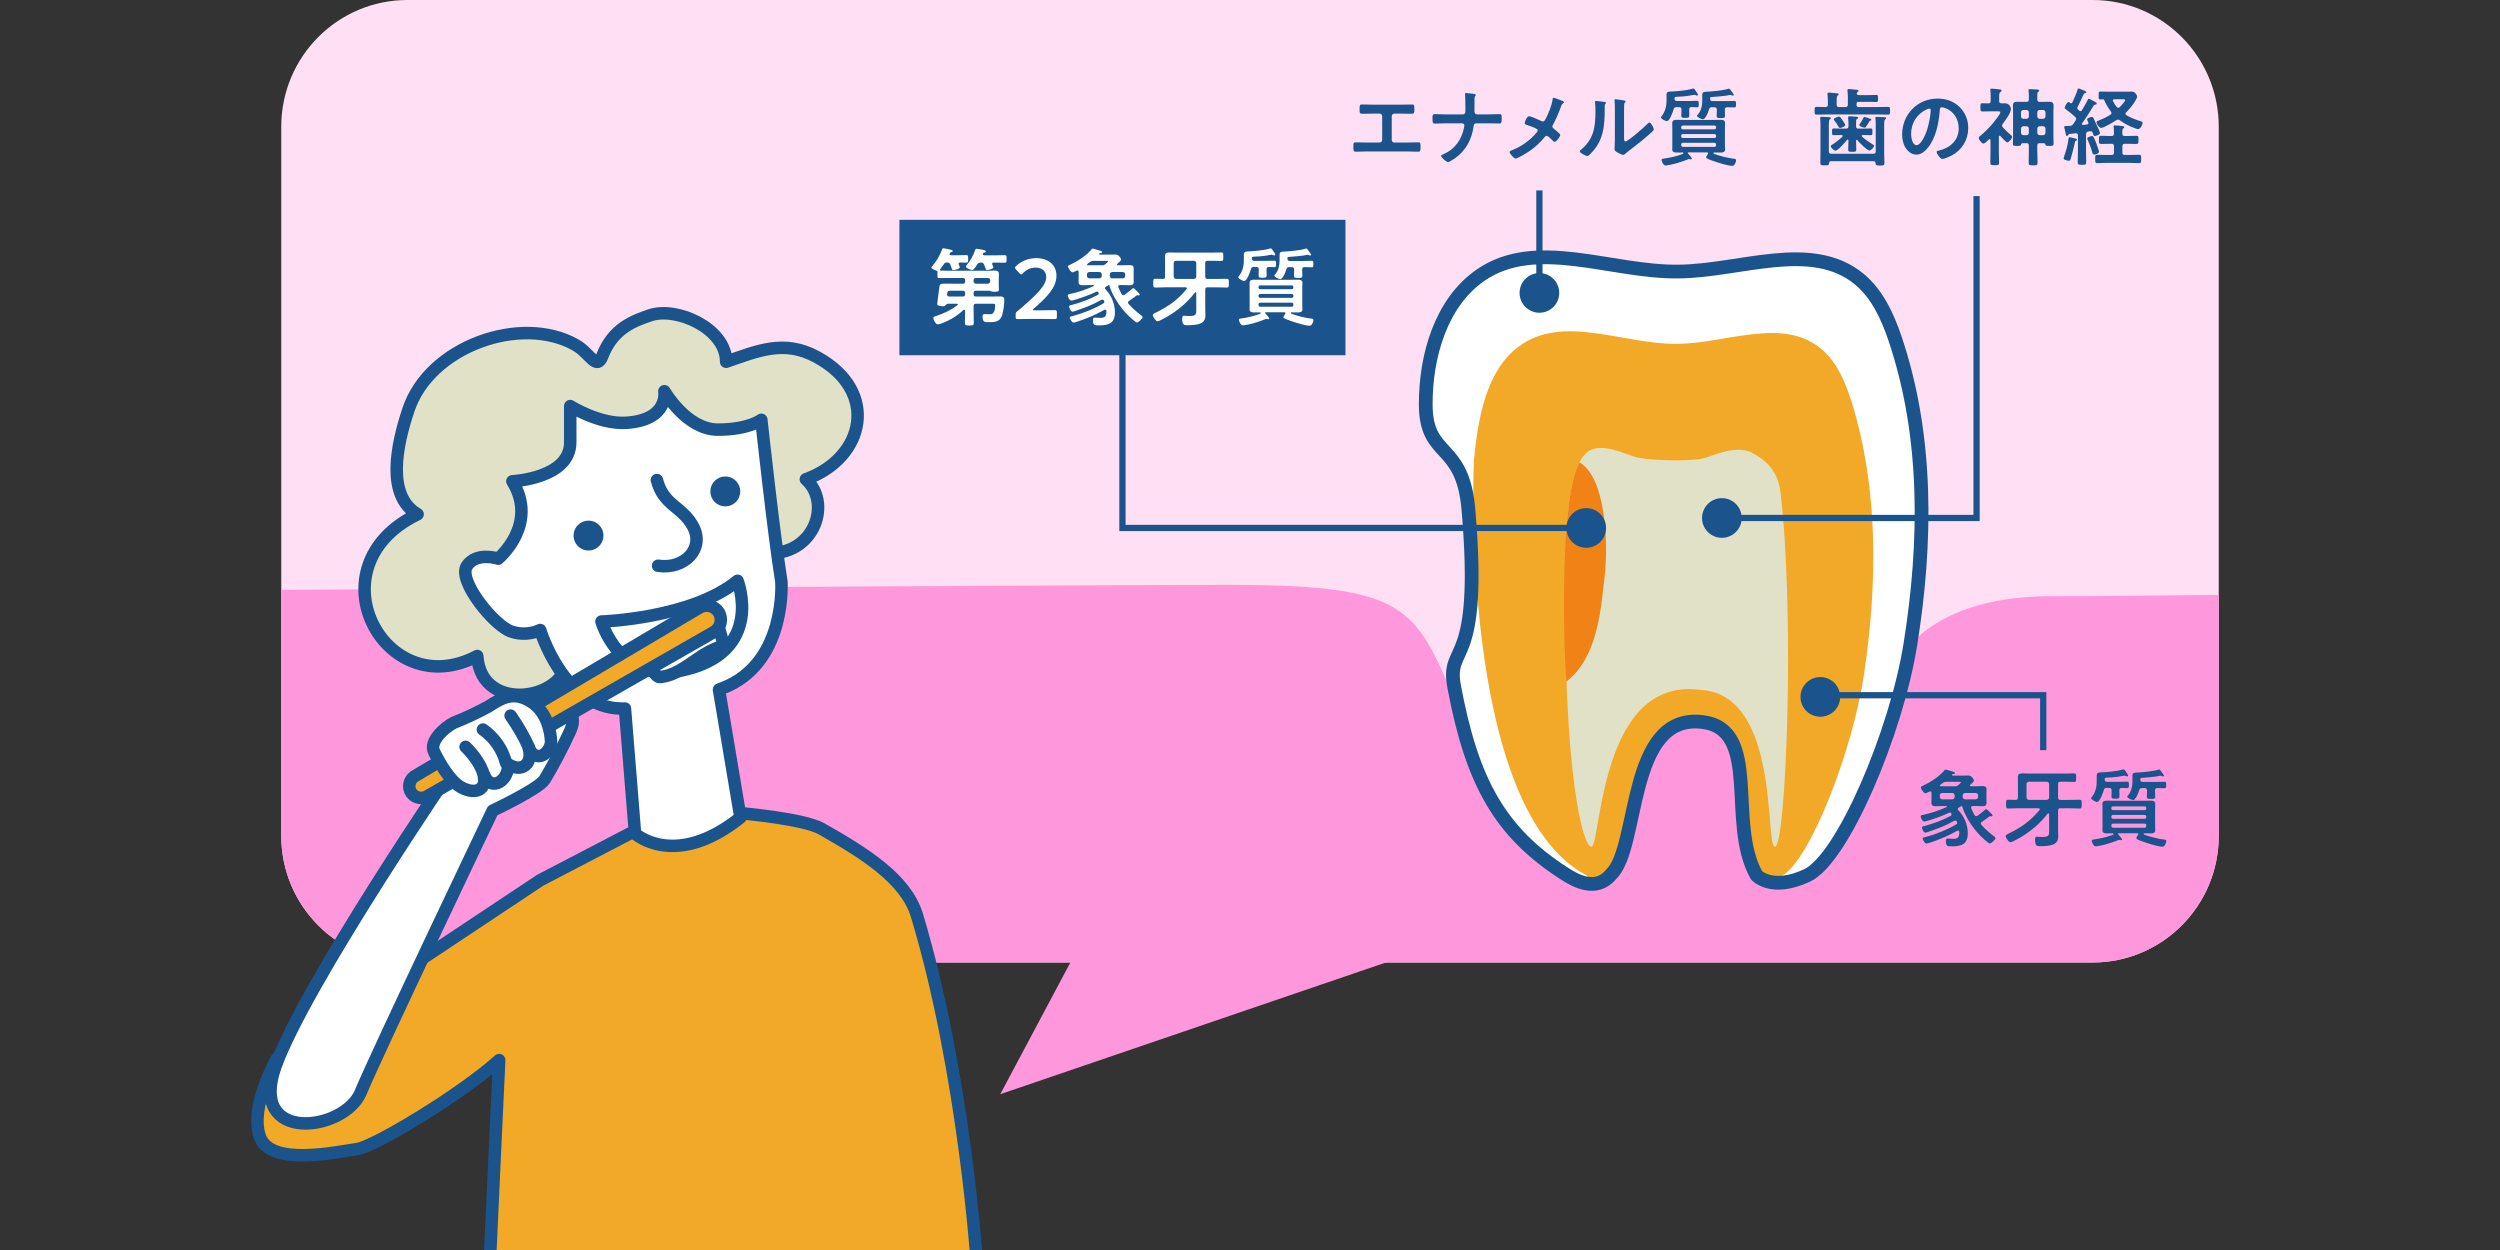 <?xml version="1.0" encoding="UTF-8"?><svg xmlns="http://www.w3.org/2000/svg" width="400" height="200" viewBox="0 0 400 200"><rect x="0" y="0" width="400" height="200" fill="#333333" stroke="none"/><g id="a"><path d="M65.192,0H334.808c11.152,0,20.192,9.077,20.192,20.273v113.453c0,11.197-9.04,20.273-20.192,20.273H65.192c-11.152,0-20.192-9.077-20.192-20.273V20.273C45,9.077,54.04,0,65.192,0Z" fill="#ffdff4"/><path d="M65.192,154H334.808c11.152,0,20.192-9.077,20.192-20.273v-38.545c-10.301,.124-20.056,.212-26.851,.212-21.598,0-25.379,12.177-25.379,12.177l-32.783-5.684s-28.647,13.09-36.186,12.504c-7.315-16.824-7.315-20.737-36.375-20.812-13.816-.036-122.001,.614-152.425,.799v39.349c0,11.197,9.04,20.273,20.192,20.273Z" fill="#ff97dd"/><polyline points="172.042 152.529 160.042 175.07 226.042 152.529" fill="#ff97dd"/></g><g id="b"><path d="M305.669,103.048c2.597-16.275,2.823-33.296-2.491-48.958-1.199-3.516-2.823-7.045-5.674-9.416-7.658-6.313-18.965-1.332-28.887-1.225-10.814,.16-22.801-5.567-31.697,.559-6.379,4.395-8.803,12.942-8.803,20.67,0,8.79,5.876,5.884,6.82,16.747,2.273,26.145-3.597,21.316-2.273,28.418,2.854,15.312,7.374,23.407,17.814,30.043,1.543,.98,4.92,2.923,7.312,0,4.581-4.368,2.517-25.771,14.544-24.372,9.642,1.105,3.916,16.102,8.723,24.546,0,0,2.437,2.664,8.097,0,5.66-2.664,14.251-22.827,16.515-37.011Z" fill="#fff"/><path d="M298.294,107.573c2.092-14.352,2.275-29.361-2.006-43.173-.966-3.101-2.275-6.213-4.571-8.303-6.169-5.567-15.279-1.174-23.272-1.08-8.712,.141-18.369-4.909-25.536,.493-5.139,3.876-6.438,11.451-7.092,18.227,0,0-2.425,55.528,18.015,66.321,0,0,3.446,3.823,5.569-2.826,2.123-5.541,3.047-22.289,12.736-21.056,7.768,.975,4.617,16.935,8.491,24.381,0,0-.197,2.003,4.363-.346s11.48-20.13,13.304-32.638Z" fill="#f2a927"/><path d="M275.766,123.466m-21.141,12.007c-1.667,0-5.091-15.884-3.958-51.236,.618-7.548,1.75-10.667,3.288-11.884,2.262-1.791,6.161,.438,8,.837,2.427,.526,8.248,.63,10.372,.193,1.665-.344,5.171-2.302,8.068-.938,.178,.348,3.91,1.475,4.48,6.292,2.333,19.708,.895,56.736-.875,56.736-1.667,0,.875-24.236-11.768-25.074-.614-.041-1.235-.137-1.85-.145-14.549-.183-14.257,25.219-15.757,25.219Z" fill="#e1e1c7"/><path d="M305.669,103.048c2.597-16.275,2.823-33.296-2.491-48.958-1.199-3.516-2.823-7.045-5.674-9.416-7.658-6.313-18.965-1.332-28.887-1.225-10.814,.16-22.801-5.567-31.697,.559-6.379,4.395-8.803,12.942-8.803,20.67,0,8.79,5.876,5.884,6.82,16.747,2.273,26.145-3.597,21.316-2.273,28.418,2.854,15.312,7.374,23.407,17.814,30.043,1.543,.98,4.92,2.923,7.312,0,4.581-4.368,2.517-25.771,14.544-24.372,9.642,1.105,3.916,16.102,8.723,24.546,0,0,2.437,2.664,8.097,0,5.66-2.664,14.251-22.827,16.515-37.011Z" fill="none" stroke="#1b548c" stroke-linecap="round" stroke-linejoin="round" stroke-width="2.2"/><g><path d="M224.153,16.745c.601,0,1.188-.027,1.787-.027,.273,0,.354,.082,.354,.587v.327c0,.423-.041,.573-.423,.573-.559,0-1.118-.027-1.691-.027h-1.091c-.232,0-.409,.178-.409,.409v3.819c0,.219,.177,.396,.409,.396h2.128c.56,0,1.31-.027,1.719-.027,.341,0,.354,.123,.354,.792,0,.437,0,.709-.382,.709-.409,0-1.105-.041-1.691-.041h-6.603c-.587,0-1.282,.041-1.691,.041-.382,0-.382-.259-.382-.723,0-.655,.014-.778,.354-.778,.409,0,1.146,.027,1.719,.027h2.128c.232,0,.409-.177,.409-.396v-3.819c0-.231-.177-.409-.409-.409h-1.091c-.573,0-1.133,.027-1.692,.027-.382,0-.423-.15-.423-.56v-.327c0-.519,.082-.601,.355-.601,.586,0,1.187,.027,1.773,.027h4.487Z" fill="#1b548c"/><path d="M234.057,18.3c.382,0,.409-.342,.409-.642v-.19c0-.342-.014-2.047-.055-2.278,0-.041-.014-.123-.014-.164,0-.096,.055-.136,.137-.136,.177,0,1.214,.108,1.392,.149,.081,.014,.204,.068,.204,.164,0,.055-.027,.096-.068,.136-.122,.123-.136,.205-.136,.45v.219c0,.601-.014,1.2-.014,1.801,0,.259,.122,.491,.409,.491h1.814c.6,0,1.2-.041,1.8-.041,.328,0,.342,.163,.342,.777,0,.587-.082,.723-.368,.723-.587,0-1.188-.027-1.773-.027h-1.938c-.3,0-.396,.232-.423,.478-.272,2.047-1.187,3.807-2.878,5.048-.191,.136-.996,.682-1.201,.682-.272,0-1.118-.764-1.118-.996,0-.136,.259-.218,.368-.272,1.828-.777,2.919-2.333,3.302-4.242,.013-.096,.054-.26,.054-.354,0-.191-.163-.342-.327-.342h-2.701c-.572,0-1.255,.041-1.705,.041-.327,0-.368-.19-.368-.791,0-.532,0-.723,.341-.723,.396,0,1.188,.041,1.732,.041h2.783Z" fill="#1b548c"/><path d="M247.302,19.023c.437-.832,.996-2.169,1.105-3.083,.014-.109,.027-.3,.149-.3,.123,0,.751,.231,.955,.313,.26,.096,.724,.259,.724,.409,0,.082-.082,.137-.15,.178-.205,.136-.232,.245-.313,.478-.342,.981-.818,2.06-1.31,2.974-.041,.082-.082,.149-.082,.245,0,.178,.123,.273,.259,.382,.178,.137,1.01,.792,1.01,.969,0,.246-.628,1.105-.887,1.105-.137,0-.259-.123-.341-.205-.178-.19-.724-.75-.955-.75-.164,0-.246,.109-.341,.218-.71,.873-1.501,1.597-2.429,2.237-.327,.232-1.868,1.174-2.196,1.174-.3,0-.969-.833-.969-1.023,0-.164,.219-.246,.396-.313,.041-.014,.081-.027,.108-.041,1.46-.601,2.756-1.528,3.779-2.729,.081-.096,.218-.246,.218-.382,0-.123-.068-.219-.177-.273-.464-.259-1.119-.464-1.624-.641-.136-.041-.286-.109-.286-.273,0-.149,.341-1.091,.695-1.091,.328,0,1.651,.601,2.006,.777,.082,.027,.122,.055,.204,.055,.273,0,.342-.218,.45-.409Z" fill="#1b548c"/><path d="M256.619,16.295c.163,.027,.341,.027,.341,.164,0,.068-.082,.137-.137,.19-.082,.082-.068,.314-.068,.437v.301c0,2.823-.19,5.225-2.359,7.298-.109,.096-.273,.286-.423,.286-.205,0-1.215-.504-1.215-.75,0-.096,.109-.19,.178-.245,2.073-1.719,2.333-3.629,2.333-6.166,0-.409-.014-.955-.055-1.351,0-.041-.014-.109-.014-.15,0-.122,.082-.149,.177-.149,.26,0,.955,.095,1.242,.136Zm3.232,5.702c0,.423,.014,.628,.219,.628,.45,0,3.138-2.401,3.574-2.852,.067-.068,.163-.177,.272-.177,.231,0,.695,.873,.695,1.091,0,.205-.531,.642-.709,.791-.818,.71-1.637,1.405-2.496,2.047-.368,.286-.955,.723-1.282,1.009-.123,.096-.26,.246-.423,.246-.178,0-.765-.3-.941-.409-.191-.109-.437-.246-.437-.491,0-.096,.055-.982,.055-1.637v-4.774c0-.464,0-.928-.055-1.392v-.068c0-.096,.055-.137,.136-.137,.082,0,.423,.055,.532,.068,.71,.096,1.105,.137,1.105,.286,0,.096-.055,.123-.109,.191-.096,.096-.109,.219-.123,.354-.014,.313-.014,.996-.014,1.337v3.888Z" fill="#1b548c"/><path d="M270.273,17.659c0,.273,.014,.546,.014,.818,0,.368-.164,.382-.628,.382-.519,0-.654-.014-.654-.382,0-.272,.027-.545,.027-.818v-.137c0-.272-.109-.382-.382-.382h-.423c-.287,0-.383,.096-.45,.355-.109,.382-.628,1.882-1.064,1.882-.286,0-.969-.382-.969-.6,0-.055,.041-.082,.068-.123,.601-.736,.832-1.609,.832-2.537v-.982c0-.519,.396-.478,1.023-.505,.9-.055,2.333-.178,3.179-.45,.04-.014,.054-.014,.095-.014,.15,0,.26,.205,.396,.409,.082,.109,.342,.478,.342,.587,0,.055-.068,.137-.178,.137-.055,0-.137-.041-.19-.068-.055-.027-.15-.055-.219-.055-.041,0-.082,0-.123,.014-1.609,.327-2.318,.245-2.851,.313-.205,.027-.191,.109-.191,.286,.014,.26,.109,.369,.368,.369h1.938c.45,0,.928-.027,1.296-.027,.272,0,.272,.19,.272,.531,0,.287,0,.505-.259,.505-.3,0-.628-.041-.941-.027-.245,0-.327,.15-.327,.382v.137Zm3.028,6.848c0-.081-.055-.108-.137-.122h-3.042c-.055,.014-.082,.027-.082,.082,0,.027,.027,.04,.027,.067,.123,.123,.642,.724,.642,.859,0,.055-.068,.109-.137,.109-.041,0-.082-.014-.122-.014-.055-.014-.15-.041-.205-.041-.068,0-.137,.027-.191,.055-.873,.341-1.882,.683-2.796,.859-.15,.027-.655,.123-.764,.123-.409,0-.642-.75-.642-.914,0-.15,.137-.164,.272-.178,.996-.149,1.992-.341,2.934-.695,.163-.055,.286-.082,.286-.191,0-.067-.055-.108-.123-.108-.313,0-.613,.014-.928,.014-.368,0-.736-.055-.736-.505,0-.232,.014-.478,.014-.75v-2.729c0-.287-.014-.519-.014-.75,0-.464,.382-.505,.75-.505,.409,0,.832,.014,1.242,.014h4.46c.409,0,.818-.014,1.241-.014,.369,0,.765,.041,.765,.505,0,.218-.027,.423-.027,.75v2.729c0,.341,.027,.531,.027,.75,0,.45-.382,.505-.737,.505-.341,0-.682-.014-1.022-.014-.055,0-.109,.041-.109,.096,0,.108,.096,.122,.219,.163,.764,.286,2.209,.655,3.015,.736,.177,.014,.396,.027,.396,.246,0,.177-.205,.9-.601,.9-.695,0-2.347-.532-3.042-.777-.19-.068-1.159-.369-1.159-.573,0-.123,.218-.464,.3-.573,.014-.027,.027-.068,.027-.109Zm1.01-3.819c.163,0,.259-.096,.259-.259v-.082c0-.164-.096-.259-.259-.259h-5.062c-.149,.014-.259,.095-.259,.259v.082c0,.163,.109,.259,.259,.259h5.062Zm-5.062,.764c-.149,.014-.245,.109-.259,.26v.109c0,.163,.109,.245,.259,.259h5.062c.163,0,.259-.096,.259-.259v-.109c-.014-.15-.096-.26-.259-.26h-5.062Zm0,1.392c-.149,.014-.245,.109-.259,.26v.136c.014,.15,.109,.246,.259,.26h5.062c.163,0,.245-.109,.259-.26v-.136c-.014-.15-.096-.26-.259-.26h-5.062Zm4.666-5.688c-.273,0-.383,.082-.464,.342-.137,.437-.287,.832-.546,1.214-.082,.122-.26,.368-.409,.368-.26,0-.982-.327-.982-.573,0-.055,.137-.19,.178-.231,.491-.546,.668-1.433,.668-2.128v-.996c0-.505,.382-.464,.982-.491,.723-.041,2.523-.205,3.151-.45,.041-.014,.081-.027,.122-.027,.137,0,.232,.15,.301,.26,.095,.122,.491,.627,.491,.736,0,.082-.082,.123-.15,.123s-.15-.027-.205-.055-.136-.068-.204-.068c-.027,0-.068,.014-.096,.014-.9,.231-2.77,.3-2.987,.341-.15,.027-.15,.068-.15,.259,.014,.273,.109,.383,.382,.383h2.196c.437,0,.873-.027,1.31-.027,.273,0,.26,.218,.26,.518s.014,.519-.26,.519c-.149,0-.887-.027-1.146-.027-.272,.014-.382,.109-.382,.382v.205c0,.245,.027,.505,.027,.764,0,.354-.137,.382-.655,.382-.559,0-.682-.027-.682-.354,0-.259,.027-.532,.027-.791v-.205c0-.272-.123-.382-.382-.382h-.396Z" fill="#1b548c"/></g><g><path d="M293.869,16.745c0,.273,.109,.382,.382,.382h1.023c.259,0,.382-.108,.382-.382v-1.118c0-.354-.014-.724-.055-1.064,0-.041-.014-.082-.014-.136,0-.15,.109-.178,.246-.178,.177,0,.981,.082,1.187,.109,.123,.014,.341,.014,.341,.177,0,.096-.068,.123-.164,.205-.04,.041-.067,.068-.095,.123l-.014,.027c-.014,.026-.014,.04-.014,.081,.014,.191,.19,.246,.354,.246h1.568c.423,0,.832-.027,1.255-.027,.232,0,.232,.149,.232,.573,0,.396,0,.559-.232,.559-.409,0-.832-.027-1.255-.027h-1.623c-.231,0-.327,.096-.327,.328v.177c0,.232,.096,.327,.327,.327h3.069c.546,0,1.092-.027,1.65-.027,.314,0,.314,.15,.314,.628,0,.464,0,.614-.301,.614-.56,0-1.104-.027-1.664-.027h-8.144c-.546,0-1.092,.027-1.651,.027-.3,0-.313-.123-.313-.614,0-.478,0-.628,.313-.628,.478,0,.955,.014,1.446,.027,.26-.027,.368-.108,.368-.382v-.6c0-.328-.027-.683-.055-1.01,0-.041-.014-.096-.014-.137,0-.149,.109-.19,.246-.19,.177,0,1.01,.082,1.228,.108,.109,.014,.327,.027,.327,.178,0,.096-.068,.123-.163,.205-.15,.108-.164,.313-.164,.709v.736Zm5.894,9.045h-6.794c-.218,0-.286,.095-.313,.313-.027,.327-.109,.354-.683,.354s-.723,0-.723-.409c0-.546,.027-1.092,.027-1.637v-4.652c0-.259-.014-.518-.041-.764,0-.055-.014-.096-.014-.137,0-.149,.137-.177,.246-.177,.204,0,1.022,.055,1.228,.068,.109,.014,.245,.041,.245,.163,0,.096-.082,.137-.163,.191-.15,.123-.164,.368-.164,.832v4.283c.027,.273,.123,.382,.382,.382h6.739c.272,0,.382-.108,.382-.382v-4.324c0-.3,0-.614-.041-.9-.014-.055-.014-.096-.014-.137,0-.163,.123-.163,.245-.163,.219,0,.887,.041,1.133,.055,.122,0,.341,.014,.341,.163,0,.096-.068,.137-.15,.191-.149,.123-.163,.368-.163,.818v4.61c0,.519,.041,1.023,.041,1.542,0,.409-.164,.409-.71,.409-.613,0-.682-.027-.709-.382-.014-.219-.109-.313-.327-.313Zm-1.706-4.188c-.081,.014-.177,.041-.177,.137,0,.055,.027,.096,.055,.123,.491,.449,1.05,.846,1.609,1.187,.15,.082,.3,.163,.3,.286,0,.246-.504,.75-.75,.75-.341,0-1.623-1.282-1.91-1.65-.04-.027-.067-.055-.108-.055-.082,0-.109,.068-.109,.137,0,.464,.041,.928,.041,1.392,0,.354-.137,.382-.642,.382-.518,0-.654-.014-.654-.396,0-.478,.041-.955,.041-1.419-.014-.068-.041-.15-.123-.15-.041,0-.068,.027-.109,.068-.272,.342-1.459,1.719-1.854,1.719-.232,0-.751-.49-.751-.723,0-.109,.15-.191,.232-.245,.545-.342,1.159-.819,1.623-1.269,.027-.041,.055-.082,.055-.123,0-.109-.096-.137-.178-.15h-.041c-.409,0-.818,.027-1.228,.027-.259,0-.245-.15-.245-.532,0-.396-.014-.545,.245-.545,.409,0,.818,.026,1.228,.026h.765c.272,0,.382-.108,.382-.382v-.136c0-.45,0-.683-.055-1.146v-.122c0-.15,.096-.191,.218-.191,.164,0,1.037,.068,1.201,.082,.081,.014,.19,.041,.19,.149,0,.109-.096,.15-.19,.205-.164,.096-.15,.205-.15,1.023v.136c0,.273,.109,.382,.382,.382h.764c.409,0,.818-.026,1.229-.026,.259,0,.245,.149,.245,.545,0,.382,.014,.532-.245,.532-.41,0-.819-.027-1.229-.027h-.055Zm-3.642-1.132c-.15,0-.191-.096-.26-.205-.245-.423-.327-.56-.627-.941-.055-.067-.123-.136-.123-.218,0-.219,.669-.45,.846-.45,.15,0,.301,.218,.491,.491,.109,.149,.505,.723,.505,.873,0,.231-.683,.45-.832,.45Zm4.542-1.569c.314,.096,.464,.15,.464,.26,0,.096-.108,.122-.177,.136-.082,.027-.123,.068-.15,.137-.123,.246-.341,.573-.491,.777-.082,.109-.123,.219-.272,.219-.082,0-.846-.178-.846-.423,0-.068,.068-.15,.109-.205,.19-.272,.437-.682,.572-.982,.027-.067,.068-.108,.137-.108s.546,.149,.654,.19Z" fill="#1b548c"/><path d="M313.539,17.127c.914,.914,1.378,2.061,1.378,3.356,0,1.896-.996,3.52-2.66,4.406-.313,.163-1.159,.545-1.486,.545-.354,0-.914-.846-.914-1.146,0-.137,.204-.164,.341-.191,1.787-.423,3.192-1.596,3.192-3.546,0-1.46-.765-2.77-2.183-3.261-.123-.041-.396-.123-.519-.123-.313,0-.313,.301-.327,.532-.15,1.991-.628,4.42-1.938,5.988-.45,.546-1.05,1.051-1.801,1.051-.832,0-1.486-.601-1.855-1.296-.3-.56-.423-1.296-.423-1.938,0-3.191,2.442-5.729,5.661-5.729,1.337,0,2.565,.396,3.533,1.351Zm-5.306,.396c-1.556,.737-2.456,2.196-2.456,3.929,0,.505,.178,1.773,.873,1.773,.683,0,1.446-1.555,1.828-2.946,.178-.654,.437-2.005,.437-2.66,0-.136-.068-.245-.219-.245-.108,0-.354,.096-.463,.149Z" fill="#1b548c"/><path d="M318.504,16.173v-.792c0-.286,0-.572-.041-.859-.014-.055-.014-.108-.014-.163,0-.15,.123-.178,.246-.178,.231,0,.996,.096,1.269,.123,.123,.014,.286,.027,.286,.19,0,.123-.095,.178-.218,.26-.178,.123-.164,.382-.164,1.063v.355c0,.259,.109,.341,.354,.368,.205,0,.369-.014,.505-.014,.273,0,.505,.041,.724,.259,.163,.164,.3,.423,.3,.669,0,.613-.928,1.854-1.31,2.359-.055,.096-.109,.164-.109,.287,0,.108,.055,.19,.123,.272,.382,.437,.832,.846,1.269,1.228,.109,.082,.218,.191,.218,.313,0,.246-.518,.873-.777,.873-.204,0-.941-.832-1.104-1.022-.041-.041-.068-.055-.123-.055-.041,0-.109,.027-.123,.15v2.428c0,.573,.041,1.146,.041,1.719,0,.423-.136,.423-.709,.423-.56,0-.696,0-.696-.409,0-.587,.027-1.159,.027-1.732v-1.842c0-.027,0-.177-.136-.177-.082,0-.178,.095-.232,.149-.204,.205-.572,.56-.764,.56-.245,0-.75-.642-.75-.873,0-.164,.122-.259,.231-.354,.669-.546,1.282-1.16,1.855-1.814,.259-.3,1.378-1.664,1.378-1.979,0-.136-.164-.149-.437-.149h-1.105c-.45,0-.9,.027-1.337,.027-.327,0-.313-.15-.313-.655s-.014-.668,.3-.668c.287,0,.683,.041,.982,.027,.26,0,.354-.123,.354-.368Zm7.844,6.738c-.272,0-.382,.109-.382,.368v.669c0,.695,.041,1.392,.041,2.087,0,.423-.15,.423-.695,.423-.587,0-.724-.014-.724-.423,0-.695,.027-1.392,.027-2.087v-.669c0-.259-.108-.368-.382-.368h-.586c-.178,0-.232,.082-.287,.246-.041,.149-.123,.19-.613,.19-.56,0-.683-.014-.683-.368,0-.423,.027-.832,.027-1.241v-3.819c0-.328-.027-.669-.027-1.01,0-.491,.219-.628,.696-.628,.354,0,.695,.014,1.05,.014h.423c.273,0,.382-.108,.382-.368v-.45c0-.3,0-.613-.041-.887-.014-.041-.014-.109-.014-.149,0-.164,.109-.178,.246-.178,.245,0,.859,.041,1.132,.055,.123,0,.342,.014,.342,.177,0,.082-.068,.123-.164,.191-.137,.109-.15,.313-.15,.764v.491c.027,.259,.123,.354,.382,.354h.478c.341,0,.696-.014,1.051-.014,.464,0,.695,.137,.695,.628,0,.341-.027,.682-.027,1.01v3.819c0,.423,.027,.832,.027,1.255,0,.354-.177,.354-.682,.354s-.573-.041-.628-.19c-.041-.164-.096-.246-.272-.246h-.642Zm-2.128-3.901c.246,0,.396-.178,.396-.409v-.601c0-.231-.136-.396-.382-.396h-.478c-.259,0-.396,.164-.396,.396v.601c0,.231,.178,.409,.409,.409h.45Zm0,2.619c.246,0,.396-.178,.396-.409v-.614c0-.231-.149-.409-.396-.409h-.464c-.231,0-.396,.178-.396,.409v.614c0,.231,.164,.409,.396,.409h.464Zm3.056-3.629c0-.231-.149-.396-.396-.396h-.532c-.231,0-.382,.164-.382,.396v.601c0,.231,.164,.409,.396,.409h.519c.232,0,.396-.178,.396-.409v-.601Zm-.914,2.196c-.231,0-.396,.178-.396,.409v.614c0,.231,.164,.409,.396,.409h.519c.232,0,.396-.178,.396-.409v-.614c0-.231-.163-.409-.396-.409h-.519Z" fill="#1b548c"/><path d="M332.186,22.515c-.177,.068-.19,.137-.218,.3-.082,.505-.491,2.047-.642,2.564-.055,.164-.096,.342-.286,.342-.164,0-.859-.123-.859-.368,0-.096,.082-.314,.109-.41,.313-.899,.559-1.772,.668-2.728,.014-.109,.027-.26,.178-.26,.108,0,.723,.15,.859,.191,.108,.027,.327,.068,.327,.218,0,.082-.068,.123-.137,.15Zm0-3.506c0-.123-.068-.204-.163-.3-.669-.601-.778-.696-1.515-1.241-.082-.055-.164-.109-.164-.219,0-.164,.383-.928,.614-.928,.082,0,.191,.096,.245,.137,.055,.041,.109,.068,.178,.068,.096,0,.164-.068,.205-.15,.272-.573,.641-1.419,.818-2.032,.027-.082,.055-.191,.163-.191,.082,0,.642,.232,.9,.341,.041,.014,.082,.027,.109,.041,.082,.041,.232,.109,.232,.219,0,.137-.123,.149-.232,.163-.096,.027-.137,.068-.191,.15-.327,.75-.613,1.351-.981,2.073-.027,.055-.041,.096-.041,.15,0,.096,.041,.15,.109,.219,.067,.054,.136,.122,.19,.177,.068,.055,.137,.096,.219,.096,.108,0,.177-.068,.231-.15,.313-.532,.628-1.063,.914-1.623,.068-.137,.082-.219,.191-.219,.067,0,.518,.246,.805,.409,.108,.055,.177,.096,.218,.109,.096,.068,.246,.15,.246,.273,0,.136-.123,.136-.26,.163-.109,.014-.163,.055-.231,.137-.587,.955-1.174,1.924-1.842,2.837-.014,.041-.041,.068-.041,.109,0,.123,.096,.164,.191,.164,.204-.027,.396-.041,.6-.068,.15-.041,.246-.082,.246-.245,0-.041-.027-.096-.041-.123-.041-.096-.178-.354-.178-.45,0-.205,.601-.396,.751-.396,.136,0,.231,.082,.286,.204,.3,.642,.587,1.269,.846,1.828,.082,.178,.19,.505,.19,.573,0,.259-.736,.45-.818,.45-.177,0-.245-.164-.313-.396l-.041-.137c-.068-.137-.149-.231-.313-.231h-.096c-.109,.026-.204,.04-.313,.054-.26,.055-.341,.178-.341,.437v2.688c0,.587,.027,1.174,.027,1.76,0,.423-.137,.437-.683,.437-.519,0-.682-.014-.682-.437,0-.586,.041-1.173,.041-1.76v-2.51c0-.191-.096-.341-.314-.341h-.055c-.327,.041-.654,.082-.995,.108-.109,.027-.137,.055-.178,.15-.055,.082-.109,.164-.204,.164-.15,0-.164-.082-.232-.423-.027-.109-.041-.232-.082-.382-.027-.123-.136-.532-.136-.642,0-.137,.136-.15,.409-.15h.177c.109,0,.219,0,.341-.014,.273-.013,.383-.095,.532-.313,.137-.19,.246-.368,.368-.56,.041-.081,.082-.149,.082-.259Zm2.893,5.729c-.219,0-.273-.219-.328-.396-.163-.614-.437-1.337-.695-1.91-.041-.068-.096-.19-.096-.272,0-.26,.642-.396,.777-.396,.232,0,.382,.423,.655,1.132,.082,.219,.45,1.228,.45,1.405,0,.286-.655,.437-.764,.437Zm2.564-1.732c-.491,0-.969,.027-1.46,.027-.368,0-.354-.164-.354-.655,0-.464-.014-.654,.341-.654,.491,0,.982,.041,1.474,.041h.204c.273,0,.382-.123,.382-.382,.014-.328,0-.669-.041-.996-.013-.041-.013-.096-.013-.137,0-.149,.095-.19,.231-.19,.191,0,.955,.081,1.173,.108,.109,.014,.314,.027,.314,.178,0,.096-.055,.123-.164,.205-.164,.122-.164,.327-.15,.859,0,.259,.137,.354,.382,.354h.383c.49,0,.981-.041,1.473-.041,.354,0,.341,.204,.341,.654,0,.478,.014,.655-.354,.655-.491,0-.982-.027-1.459-.027h-.383c-.272,0-.382,.109-.382,.382v1.023c0,.272,.109,.382,.382,.382h.887c.464,0,.928-.027,1.392-.027,.368,0,.341,.204,.341,.668,0,.478,.014,.669-.341,.669-.464,0-.928-.041-1.392-.041h-3.888c-.464,0-.914,.041-1.378,.041-.368,0-.354-.191-.354-.683,0-.464-.014-.654,.341-.654,.464,0,.928,.027,1.392,.027h.887c.273,0,.382-.109,.382-.382v-1.023c0-.272-.108-.382-.382-.382h-.204Zm-1.46-2.537c-.313,0-.736-.614-.736-.914,0-.178,.218-.232,.382-.287,.613-.231,1.296-.572,1.855-.927,.081-.068,.149-.137,.149-.246,0-.096-.041-.163-.082-.231-.368-.491-.859-1.282-1.077-1.842-.041-.068-.068-.123-.15-.137-.163,.014-.327,.027-.491,.027-.259,0-.245-.163-.245-.627,0-.478-.014-.642,.245-.642,.437,0,.859,.027,1.296,.027h2.865c.286,0,.56-.014,.832-.014,.259,0,.437,.041,.614,.232,.108,.136,.3,.368,.3,.559,0,.178-.15,.437-.246,.614-.026,.041-.04,.068-.054,.096-.437,.709-.873,1.241-1.46,1.827-.068,.055-.109,.123-.109,.219,0,.109,.055,.164,.137,.218,.736,.45,1.514,.737,2.333,.982,.149,.041,.272,.096,.272,.246,0,.313-.354,1.009-.696,1.009-.136,0-.313-.068-.437-.108-.927-.328-1.719-.737-2.51-1.296-.096-.068-.177-.109-.3-.109-.109,0-.191,.041-.286,.096-.409,.272-1.979,1.228-2.401,1.228Zm3.847-4.447c0-.123-.122-.137-.313-.137h-1.419c-.122,0-.245,.041-.245,.191,0,.055,.027,.096,.041,.136,.19,.355,.327,.587,.586,.914,.068,.068,.137,.123,.246,.123s.177-.055,.245-.123c.164-.163,.859-.914,.859-1.104Z" fill="#1b548c"/></g><g><path d="M311.507,129.048c0-.055-.055-.082-.109-.082h-.573c-.368,0-.736,.027-1.104,.027-.382,0-.696-.055-.696-.519,0-.178,.014-.354,.014-.642v-.968c-.014-.137-.055-.246-.204-.246-.055,0-.096,.014-.137,.041-.15,.082-.491,.272-.641,.272-.246,0-.724-.695-.724-.927,0-.15,.15-.205,.301-.273,1.146-.519,2.659-1.486,3.465-2.469,.067-.082,.122-.137,.204-.137,.123,0,1.173,.354,1.364,.409,.068,.027,.137,.082,.137,.164,0,.149-.205,.136-.301,.149-.055,0-.108,.027-.149,.068-.027,.027-.041,.041-.041,.082,0,.068,.082,.096,.122,.096h1.692c.259,0,.518-.014,.791-.014,.586,0,.914,.641,.914,.805s-.314,.437-.505,.601c-.041,.027-.068,.055-.096,.081-.041,.027-.055,.055-.055,.109,0,.082,.082,.123,.15,.123h.723c.368,0,.737-.027,1.105-.027,.382,0,.695,.055,.695,.519,0,.177-.014,.354-.014,.641v.9c0,.287,.014,.464,.014,.642,0,.45-.3,.519-.682,.519-.369,0-.751-.027-1.119-.027h-.396c-.137,.014-.286,.055-.286,.231,0,.041,.014,.068,.027,.109,.149,.382,.327,.723,.519,1.091,.067,.096,.136,.178,.272,.178,.096,0,.15-.027,.231-.068,.382-.272,.751-.573,1.119-.873,.109-.096,.163-.177,.259-.177,.109,0,.354,.259,.505,.409l.068,.067c.164,.164,.45,.424,.45,.546,0,.096-.068,.137-.164,.137-.041,0-.068,0-.109-.014-.04-.014-.067-.014-.108-.014-.055,0-.109,.041-.178,.082-.382,.286-.75,.573-1.159,.832-.096,.068-.164,.123-.164,.259,0,.082,.041,.137,.082,.205,.601,.682,1.255,1.241,1.965,1.801,.095,.068,.3,.204,.3,.327,0,.259-.696,.859-.9,.859-.096,0-.232-.096-.313-.164-.765-.586-1.474-1.296-2.088-2.06-.832-1.023-1.637-2.428-2.032-3.696-.014-.041-.027-.055-.082-.068-.041,.014-.055,.014-.082,.027-.136,.095-.272,.177-.423,.259-.067,.055-.122,.109-.122,.205,0,.067,.041,.108,.081,.163,.941,.955,1.528,2.347,1.528,3.697,0,1.76-.996,2.101-2.537,2.101-.724,0-.969-.014-.969-.846,0-.246,.027-.396,.286-.396,.15,0,.642,.041,.955,.041,.71,0,.9-.328,.9-.996v-.109c-.014-.122-.068-.218-.204-.218-.055,0-.096,.014-.137,.041-1.46,.818-2.756,1.363-4.352,1.896-.137,.041-.396,.137-.546,.137-.313,0-.627-.642-.627-.791,0-.15,.136-.178,.477-.26,.068-.014,.137-.041,.205-.054,1.46-.383,3.438-1.188,4.72-1.979,.082-.055,.137-.123,.137-.231,0-.041-.014-.082-.027-.123l-.014-.027c-.055-.109-.123-.205-.272-.205-.082,0-.137,.027-.205,.055-1.787,.969-2.251,1.078-4.106,1.746-.122,.041-.354,.123-.49,.123-.287,0-.532-.614-.532-.805,0-.15,.082-.178,.231-.219,1.501-.382,2.974-.914,4.352-1.65,.096-.068,.164-.137,.164-.245,0-.096-.041-.15-.096-.205l-.027-.014c-.041-.041-.082-.082-.136-.082-.055,0-.068,.014-.123,.027-1.078,.519-2.21,.914-3.356,1.269-.149,.041-.477,.15-.613,.15-.354,0-.601-.614-.601-.832,0-.15,.068-.164,.246-.205,1.31-.259,2.674-.723,3.901-1.282,.027-.014,.055-.041,.055-.081Zm-.765-2.169c-.231,.026-.368,.149-.368,.382v.245c0,.232,.137,.354,.368,.382h1.624c.231-.027,.354-.149,.382-.382v-.245c-.027-.232-.15-.355-.382-.382h-1.624Zm.71-1.787c-.314,0-.396,.041-.655,.218-.109,.096-.231,.178-.341,.259-.041,.041-.068,.068-.068,.109,0,.082,.068,.109,.137,.123h2.319c.19,0,.259-.014,.423-.137,.095-.082,.478-.382,.478-.491,0-.095-.191-.081-.301-.081h-1.991Zm2.578,2.414c.027,.232,.137,.354,.382,.382h1.705c.232-.027,.354-.149,.382-.382v-.245c-.027-.232-.149-.355-.382-.382h-1.705c-.245,.026-.354,.149-.382,.382v.245Z" fill="#1b548c"/><path d="M326.361,129.484c0-.123-.096-.15-.205-.164h-3.124c-.572,0-1.132,.041-1.705,.041-.354,0-.354-.164-.354-.71,0-.531,0-.695,.354-.695,.396,0,.792,.027,1.188,.027,.259,0,.354-.123,.354-.382v-2.128c0-.396-.014-.751-.014-1.078,0-.519,.218-.654,.695-.654,.354,0,.696,.027,1.051,.027h6.029c.423,0,.832-.027,1.241-.027,.327,0,.313,.149,.313,.682,0,.519,.014,.683-.313,.683-.409,0-.818-.027-1.241-.027h-.969c-.259,0-.368,.108-.368,.368v2.155c0,.272,.109,.382,.368,.382h1.351c.573,0,1.146-.027,1.719-.027,.354,0,.341,.178,.341,.695,0,.532,.014,.71-.341,.71-.572,0-1.146-.041-1.719-.041h-1.351c-.259,0-.368,.109-.368,.382v3.015c0,.368,.027,.736,.027,1.105,0,.654-.245,1.063-.846,1.31-.532,.218-1.474,.259-2.046,.259-.491,0-.818-.014-.818-1.01,0-.204,0-.518,.286-.518,.218,0,.437,.054,.818,.054,1.173,0,1.146-.272,1.146-1.159v-2.496c-.014-.068-.041-.137-.122-.137-.041,0-.082,.027-.109,.055-1.241,1.609-2.729,2.851-4.475,3.874-.272,.164-1.282,.709-1.486,.709-.273,0-.765-.709-.765-.995,0-.178,.164-.246,.45-.382,2.047-1.01,3.492-1.992,4.952-3.779,.027-.027,.055-.068,.055-.122Zm1.5-4.038c-.027-.232-.149-.368-.382-.368h-2.851c-.232,0-.354,.136-.382,.368v2.155c.027,.231,.149,.354,.382,.382h2.851c.232-.027,.354-.15,.382-.382v-2.155Z" fill="#1b548c"/><path d="M339.102,126.591c0,.273,.014,.546,.014,.818,0,.368-.164,.382-.628,.382-.519,0-.654-.014-.654-.382,0-.272,.027-.545,.027-.818v-.137c0-.272-.109-.382-.382-.382h-.423c-.287,0-.383,.096-.45,.355-.109,.382-.628,1.882-1.064,1.882-.286,0-.969-.382-.969-.6,0-.055,.041-.082,.068-.123,.601-.736,.832-1.609,.832-2.537v-.982c0-.519,.396-.478,1.023-.505,.9-.055,2.333-.177,3.179-.45,.04-.014,.054-.014,.095-.014,.15,0,.26,.205,.396,.409,.082,.109,.342,.478,.342,.587,0,.055-.068,.137-.178,.137-.055,0-.137-.041-.19-.068-.055-.027-.15-.055-.219-.055-.041,0-.082,0-.123,.014-1.609,.327-2.318,.245-2.851,.313-.205,.027-.191,.109-.191,.286,.014,.26,.109,.369,.368,.369h1.938c.45,0,.928-.027,1.296-.027,.272,0,.272,.19,.272,.531,0,.287,0,.505-.259,.505-.3,0-.628-.041-.941-.027-.245,0-.327,.15-.327,.382v.137Zm3.028,6.848c0-.081-.055-.108-.137-.122h-3.042c-.055,.014-.082,.027-.082,.082,0,.026,.027,.04,.027,.067,.123,.123,.642,.724,.642,.859,0,.055-.068,.109-.137,.109-.041,0-.082-.014-.122-.014-.055-.014-.15-.041-.205-.041-.068,0-.137,.027-.191,.055-.873,.341-1.882,.683-2.796,.859-.15,.027-.655,.123-.764,.123-.409,0-.642-.75-.642-.914,0-.15,.137-.164,.272-.178,.996-.149,1.992-.341,2.934-.695,.163-.055,.286-.082,.286-.191,0-.067-.055-.108-.123-.108-.313,0-.613,.014-.928,.014-.368,0-.736-.055-.736-.505,0-.232,.014-.478,.014-.75v-2.729c0-.287-.014-.519-.014-.75,0-.464,.382-.505,.75-.505,.409,0,.832,.014,1.242,.014h4.46c.409,0,.818-.014,1.241-.014,.369,0,.765,.041,.765,.505,0,.218-.027,.423-.027,.75v2.729c0,.341,.027,.531,.027,.75,0,.45-.382,.505-.737,.505-.341,0-.682-.014-1.022-.014-.055,0-.109,.041-.109,.095,0,.109,.096,.123,.219,.164,.764,.286,2.209,.655,3.015,.736,.177,.014,.396,.027,.396,.246,0,.177-.205,.9-.601,.9-.695,0-2.347-.532-3.042-.777-.19-.068-1.159-.369-1.159-.573,0-.123,.218-.464,.3-.573,.014-.027,.027-.068,.027-.109Zm1.01-3.819c.163,0,.259-.096,.259-.259v-.082c0-.164-.096-.259-.259-.259h-5.062c-.149,.014-.259,.095-.259,.259v.082c0,.163,.109,.259,.259,.259h5.062Zm-5.062,.764c-.149,.014-.245,.109-.259,.26v.109c0,.163,.109,.245,.259,.259h5.062c.163,0,.259-.096,.259-.259v-.109c-.014-.15-.096-.26-.259-.26h-5.062Zm0,1.392c-.149,.014-.245,.109-.259,.26v.136c.014,.15,.109,.246,.259,.26h5.062c.163,0,.245-.109,.259-.26v-.136c-.014-.15-.096-.26-.259-.26h-5.062Zm4.666-5.688c-.273,0-.383,.082-.464,.342-.137,.437-.287,.832-.546,1.214-.082,.122-.26,.368-.409,.368-.26,0-.982-.327-.982-.573,0-.055,.137-.19,.178-.231,.491-.546,.668-1.433,.668-2.128v-.996c0-.505,.382-.464,.982-.491,.723-.041,2.523-.204,3.151-.45,.041-.014,.081-.027,.122-.027,.137,0,.232,.15,.301,.26,.095,.122,.491,.627,.491,.736,0,.082-.082,.123-.15,.123s-.15-.027-.205-.055-.136-.068-.204-.068c-.027,0-.068,.014-.096,.014-.9,.231-2.77,.3-2.987,.341-.15,.027-.15,.068-.15,.259,.014,.273,.109,.383,.382,.383h2.196c.437,0,.873-.027,1.31-.027,.273,0,.26,.218,.26,.518s.014,.519-.26,.519c-.149,0-.887-.027-1.146-.027-.272,.014-.382,.109-.382,.382v.205c0,.245,.027,.505,.027,.764,0,.354-.137,.382-.655,.382-.559,0-.682-.027-.682-.354,0-.259,.027-.532,.027-.791v-.205c0-.272-.123-.382-.382-.382h-.396Z" fill="#1b548c"/></g><line x1="246.305" y1="30.471" x2="246.305" y2="46.865" fill="none" stroke="#1b548c" stroke-miterlimit="10"/><circle cx="246.305" cy="46.865" r="3.174" fill="#1b548c"/><circle cx="275.5" cy="82.877" r="3.174" fill="#1b548c"/><polyline points="291.25 111.237 326.917 111.237 326.917 120.026" fill="none" stroke="#1b548c" stroke-miterlimit="10"/><polyline points="275.75 82.877 316.25 82.877 316.25 31.371" fill="none" stroke="#1b548c" stroke-miterlimit="10"/><circle cx="291.25" cy="111.505" r="3.174" fill="#1b548c"/><g><path d="M156.335,202.539s-2.004-30.814-9.623-56.067c-1.773-5.878-8.452-9.991-15.271-13.863-2.858-1.623-12.906-2.493-12.906-2.493,0,0-10.306-1.969-16.438,2.558l-15.689,8.176-31.752,21.114-10.359,7.427s-4.43,7.662-2.708,12.489,12.318,2.408,15.528,1.98c2.718-.353,16.641-8.733,22.752-14.244,0,0-1.296,27.513-1.521,32.924" fill="#f2a927" stroke="#1b548c" stroke-linecap="round" stroke-linejoin="round" stroke-width="2"/><path d="M123.34,88.518c7.106-.107,9.706-8.144,5.597-11.836,9.439-3.392,11.868-14.083,1.723-19.573-5.265-2.847-9.46-.942-14.479,.771,0-5.351-7.951-8.861-12.146-7.438-2.611,.888-5.95,2.065-7.662,6.528-.931,2.419-1.926-.449-4.281-1.776-8.679-4.944-23.404,.193-26.754,10.413-1.873,5.597-3.596,13.73,1.477,16.673-17.187,8.315-5.287,30.564,9.546,22.677,.631,9.503,14.683,6.924,14.383,.139" fill="#e1e1c7" stroke="#1b548c" stroke-linecap="round" stroke-linejoin="round" stroke-width="2"/><path d="M125.02,93.056c-1.188-7.341-3.21-25.887-3.21-25.887,0,0-1.926,1.562-6.945,1.573s-8.561-6.143-8.561-6.143c0,0,.803,4.634-6.164,5.051-4.281,.246-8.904-2.675-8.904-2.675v5.8c0,5.8-9.257,6.228-9.257,6.228,4.281,6.935-2.269,12.382-2.269,12.382,0,0-3.489-1.156-5.019,1.177s4.505,9.749,7.213,10.52c1.49,.478,3.106,.379,4.527-.278,0,0,3.713,12.457,12.949,12.564h.61l1.616,20.012s6.357,5.811,16.866-2.579l-3.435-20.462c.995-.385,1.562-.653,1.562-.653,9.257-4.366,8.422-16.63,8.422-16.63Z" fill="#fff"/><path d="M125.02,93.056c-1.188-7.341-3.21-25.887-3.21-25.887,0,0-1.926,1.562-6.945,1.573s-8.561-6.143-8.561-6.143c0,0,.803,4.634-6.164,5.051-4.281,.246-8.904-2.675-8.904-2.675v5.8c0,5.8-9.257,6.228-9.257,6.228,4.281,6.935-2.269,12.382-2.269,12.382,0,0-3.489-1.156-5.019,1.177s4.505,9.749,7.213,10.52c1.49,.478,3.106,.379,4.527-.278,0,0,3.713,12.457,12.949,12.564h.61l1.616,20.012s6.357,5.811,16.866-2.579l-3.435-20.462c.995-.385,1.562-.653,1.562-.653,9.257-4.366,8.422-16.63,8.422-16.63Z" fill="none" stroke="#1b548c" stroke-linecap="round" stroke-linejoin="round" stroke-width="2"/><path d="M105.104,76.811c1.07,4.088,3.938,4.142,5.715,7.288,2.076,3.649-1.338,7.063-5.522,6.421" fill="none" stroke="#1b548c" stroke-linecap="round" stroke-linejoin="round" stroke-width="2"/><path d="M96.233,99.445s14.329-.439,21.778-6.517c0,0,4.516,11.568-9.086,14.383-9.888,1.991-12.692-7.866-12.692-7.866Z" fill="#fff" stroke="#1b548c" stroke-linecap="round" stroke-linejoin="round" stroke-width="2"/><path d="M72.807,122.336s-24.036,35.155-28.723,48.264c-4.463,12.489,11.033,10.455,13.634,4.163s21.114-45.065,21.114-45.065c0,0,7.277-3.414,8.304-4.955,1.514-2.53,2.885-5.141,4.109-7.823,.91-2.14,.182-2.815-1.37-3.671s-17.069,9.086-17.069,9.086Z" fill="#fff" stroke="#1b548c" stroke-linecap="round" stroke-linejoin="round" stroke-width="2"/><path d="M116.18,103.297c-3.831,.556-6.517,4.495-10.348,5.008-.145,.027-.294,.027-.439,0-.226-.102-.416-.27-.546-.482-.567-.792-1.145-1.573-1.712-2.354,2.461-2.14,5.843-5.351,8.989-6.314,3.703-1.177,2.964,4.302,4.056,4.142Z" fill="#fff" stroke="#1b548c" stroke-linecap="round" stroke-linejoin="round" stroke-width="2"/><path d="M68.291,127.44c-.857,.464-1.925,.21-2.483-.589h0c-.588-.865-.364-2.043,.502-2.631,.046-.031,.092-.06,.141-.087l45.482-26.925c1.043-.601,2.375-.287,3.039,.717h0c.681,1.059,.376,2.469-.683,3.151-.032,.021-.065,.041-.099,.06l-45.899,26.305Z" fill="#f2a927" stroke="#1b548c" stroke-linecap="round" stroke-linejoin="round" stroke-width="2"/><path d="M69.446,120.27c.845,1.744,2.493,4.602,4.195,5.618,1.958,1.166,4.206,.92,3.842-1.841,1.134,2.772,4.045,.738,3.788-1.798,2.279,1.498,4.002-.139,3.339-2.461,1.263,2.312,3.296,.867,3.564-1.006,0,0,0-4.281-2.964-6.335s-4.998-.728-7.031,.578c-1.791,.984-3.642,1.852-5.543,2.6-1.477,.738-4.002,2.986-3.189,4.645Z" fill="#fff" stroke="#1b548c" stroke-linecap="round" stroke-linejoin="round" stroke-width="2"/><path d="M84.675,119.682c-.833-1.813-1.829-3.547-2.975-5.18" fill="#fff" stroke="#1b548c" stroke-linecap="round" stroke-linejoin="round" stroke-width="2"/><path d="M80.972,122.079c-.556-2.168-1.869-4.067-3.703-5.351" fill="#fff" stroke="#1b548c" stroke-linecap="round" stroke-linejoin="round" stroke-width="2"/><path d="M77.462,124.679c0-1.755-1.755-4.024-2.964-5.18" fill="#fff" stroke="#1b548c" stroke-linecap="round" stroke-linejoin="round" stroke-width="2"/><circle cx="94.162" cy="85.693" r="1.295" fill="#1b548c" stroke="#1b548c" stroke-linecap="round" stroke-linejoin="round" stroke-width="2.2"/><circle cx="116.047" cy="78.63" r="1.295" fill="#1b548c" stroke="#1b548c" stroke-linecap="round" stroke-linejoin="round" stroke-width="2.2"/></g><path d="M252.728,73.981c4.141,2.402,4.647,12.652,4.022,18.152s-1.125,13.062-6.134,16.907c-.566-7.775-.929-29.775,2.112-35.059Z" fill="#f18215"/><rect x="143.908" y="35.174" width="71.369" height="21.666" fill="#1b548c"/><g><path d="M160.209,50.741c-.396,.791-1.201,.805-1.979,.805-.573,0-1.023,.082-1.023-.9,0-.3,.082-.396,.355-.396s.531,.027,.791,.027c.177,0,.873,.109,.873-1.433,0-.272-.246-.245-.709-.245h-2.374c-.259,0-.368,.109-.368,.382v.75c0,.628,.027,1.269,.027,1.91,0,.423-.137,.437-.71,.437s-.709-.014-.709-.45c0-.642,.041-1.269,.041-1.91-.014-.082-.041-.163-.15-.163-.041,0-.082,.014-.122,.041-.982,.94-2.237,1.691-3.52,2.155-.15,.055-.423,.149-.573,.149-.368,0-.723-.723-.723-1.05,0-.164,.177-.205,.437-.287,1.296-.437,2.318-.914,3.424-1.732,.041-.027,.055-.055,.055-.108,0-.082-.082-.123-.15-.123h-1.446c-.177,0-.3,.177-.423,.3-.096,.096-.19,.096-.313,.096-.219,0-.969-.027-.969-.313,0-.164,.286-2.278,.313-2.47,.082-.805,.137-.832,1.037-.832,.382,0,.777,.014,1.173,.014h1.569c.259,0,.382-.109,.382-.382v-.164c0-.259-.123-.368-.382-.368h-2.633c-.382,0-.764,.014-1.146,.014-.272,0-.272-.108-.272-.586v-.355c0-.136-.027-.204-.164-.245-.19-.055-.791-.286-.791-.519,0-.096,.123-.218,.191-.286,.613-.71,1.187-1.705,1.5-2.592,.041-.096,.082-.191,.205-.191s.9,.164,1.063,.205c.15,.027,.437,.068,.437,.259,0,.082-.122,.137-.19,.15-.178,.055-.219,.055-.286,.231-.014,.027-.027,.055-.027,.082,0,.137,.095,.178,.218,.191h1.255c.423,0,.846-.027,1.187-.027,.328,0,.314,.149,.314,.613,0,.437,.014,.601-.314,.601-.218,0-.709-.027-.968-.027-.137,0-.246,.041-.246,.205,0,.04,.014,.081,.027,.108,.041,.096,.164,.368,.164,.45,0,.273-.832,.45-1.051,.45-.163,0-.204-.122-.313-.45-.041-.109-.068-.259-.15-.437-.108-.259-.231-.327-.505-.327-.286,0-.382,.055-.545,.286l-.56,.765c-.027,.027-.055,.067-.055,.108,0,.096,.068,.137,.15,.137,.286,.014,.586,.027,.873,.027h6.684c.342,0,.696-.027,1.037-.027,.423,0,.695,.082,.695,.56,0,.259-.026,.532-.026,.873v.695c0,.313,.026,.642,.026,.887,0,.382-.272,.368-.736,.368-.177,0-.423,0-.572-.082-.055-.04-.096-.067-.15-.081h-2.224c-.259,0-.368,.122-.368,.382v.163c0,.273,.109,.383,.368,.383h2.905c.328,0,.669-.014,.996-.014,.382,0,.642,.108,.642,.531,0,.737-.15,2.142-.478,2.783Zm-5.784-3.847c0-.26-.123-.382-.382-.382h-1.65c-.724,0-.792,0-.859,.559v.068c0,.219,.136,.301,.341,.301h2.169c.259,0,.382-.109,.382-.383v-.163Zm6.329-4.856c-.382,0-.832-.027-1.255-.027h-.505c-.136,0-.259,.055-.259,.205,0,.04,.014,.067,.027,.095,.041,.096,.178,.396,.178,.478,0,.246-.806,.409-1.01,.409-.164,0-.191-.082-.3-.409-.041-.109-.096-.272-.178-.464-.123-.259-.246-.313-.519-.313-.313,0-.382,.055-.573,.286-.122,.205-.341,.519-.49,.696-.096,.108-.178,.204-.342,.204-.231,0-.981-.286-.981-.559,0-.082,.108-.191,.149-.246,.587-.723,.996-1.446,1.31-2.319,.055-.149,.082-.272,.232-.272,.068,0,.437,.068,.532,.082,.668,.109,.968,.163,.968,.354,0,.109-.108,.137-.19,.164-.123,.027-.205,.055-.26,.163-.014,.041-.027,.068-.027,.109,0,.123,.109,.178,.219,.178h2.019c.437,0,.887-.027,1.241-.027,.342,0,.314,.163,.314,.613,0,.423,.014,.601-.301,.601Zm-2.318,2.81c-.027-.231-.137-.368-.382-.368h-1.91c-.232,0-.368,.137-.368,.368v.164c0,.246,.136,.354,.368,.382h1.91c.245-.027,.354-.136,.382-.382v-.164Z" fill="#fff"/><path d="M166.688,49.649c.695,0,1.979-.026,2.073-.026,.287,0,.341,.081,.341,.396v.641c0,.313-.054,.396-.341,.396-.095,0-1.378-.027-2.073-.027h-1.773c-.695,0-1.978,.027-2.073,.027-.286,0-.341-.082-.341-.396v-.245c0-.354,.041-.45,.327-.669,.245-.177,.464-.368,.695-.572,2.456-2.156,3.874-3.52,3.874-4.856,0-.887-.613-1.501-1.732-1.501-.818,0-1.527,.396-1.991,.9-.123,.137-.205,.191-.286,.191-.068,0-.15-.068-.273-.191l-.546-.587c-.108-.122-.163-.204-.163-.286,0-.096,.068-.178,.19-.3,.778-.737,1.91-1.241,3.206-1.241,2.073,0,3.233,1.228,3.233,2.796,0,1.924-1.542,3.465-3.629,5.279-.109,.096-.15,.15-.15,.191,0,.055,.082,.081,.246,.081h1.187Z" fill="#fff"/><path d="M175.05,45.694c0-.055-.055-.082-.109-.082h-.573c-.368,0-.736,.027-1.104,.027-.382,0-.696-.055-.696-.519,0-.178,.014-.354,.014-.642v-.968c-.014-.137-.055-.246-.204-.246-.055,0-.096,.014-.137,.041-.15,.082-.491,.272-.641,.272-.246,0-.724-.695-.724-.928,0-.149,.15-.204,.301-.272,1.146-.519,2.659-1.486,3.465-2.469,.067-.082,.122-.137,.204-.137,.123,0,1.173,.354,1.364,.409,.068,.027,.137,.082,.137,.164,0,.149-.205,.136-.301,.149-.055,0-.108,.027-.149,.068-.027,.027-.041,.041-.041,.082,0,.068,.082,.096,.122,.096h1.692c.259,0,.518-.014,.791-.014,.586,0,.914,.641,.914,.805s-.314,.437-.505,.601c-.041,.027-.068,.055-.096,.082-.041,.026-.055,.054-.055,.108,0,.082,.082,.123,.15,.123h.723c.368,0,.737-.027,1.105-.027,.382,0,.695,.055,.695,.519,0,.177-.014,.354-.014,.641v.9c0,.287,.014,.464,.014,.642,0,.45-.3,.519-.682,.519-.369,0-.751-.027-1.119-.027h-.396c-.137,.014-.286,.055-.286,.231,0,.041,.014,.068,.027,.109,.149,.382,.327,.723,.519,1.091,.067,.096,.136,.178,.272,.178,.096,0,.15-.027,.231-.068,.382-.272,.751-.572,1.119-.873,.109-.096,.163-.177,.259-.177,.109,0,.354,.259,.505,.409l.068,.068c.164,.163,.45,.423,.45,.545,0,.096-.068,.137-.164,.137-.041,0-.068,0-.109-.014-.04-.014-.067-.014-.108-.014-.055,0-.109,.041-.178,.082-.382,.286-.75,.572-1.159,.832-.096,.068-.164,.123-.164,.259,0,.082,.041,.137,.082,.205,.601,.682,1.255,1.241,1.965,1.801,.095,.068,.3,.204,.3,.327,0,.259-.696,.859-.9,.859-.096,0-.232-.096-.313-.164-.765-.586-1.474-1.296-2.088-2.06-.832-1.023-1.637-2.428-2.032-3.696-.014-.041-.027-.055-.082-.068-.041,.014-.055,.014-.082,.027-.136,.095-.272,.177-.423,.259-.067,.055-.122,.109-.122,.205,0,.067,.041,.108,.081,.163,.941,.955,1.528,2.347,1.528,3.697,0,1.76-.996,2.101-2.537,2.101-.724,0-.969-.014-.969-.846,0-.246,.027-.396,.286-.396,.15,0,.642,.041,.955,.041,.71,0,.9-.328,.9-.996v-.109c-.014-.123-.068-.218-.204-.218-.055,0-.096,.014-.137,.041-1.46,.818-2.756,1.364-4.352,1.896-.137,.041-.396,.137-.546,.137-.313,0-.627-.642-.627-.791,0-.15,.136-.178,.477-.26,.068-.014,.137-.041,.205-.055,1.46-.382,3.438-1.187,4.72-1.978,.082-.055,.137-.123,.137-.231,0-.041-.014-.082-.027-.123l-.014-.027c-.055-.109-.123-.205-.272-.205-.082,0-.137,.027-.205,.055-1.787,.969-2.251,1.078-4.106,1.746-.122,.041-.354,.123-.49,.123-.287,0-.532-.614-.532-.805,0-.15,.082-.178,.231-.219,1.501-.382,2.974-.914,4.352-1.65,.096-.068,.164-.137,.164-.245,0-.096-.041-.15-.096-.205l-.027-.014c-.041-.041-.082-.082-.136-.082-.055,0-.068,.014-.123,.027-1.078,.519-2.21,.914-3.356,1.269-.149,.041-.477,.15-.613,.15-.354,0-.601-.614-.601-.832,0-.15,.068-.164,.246-.205,1.31-.259,2.674-.723,3.901-1.282,.027-.014,.055-.041,.055-.081Zm-.765-2.17c-.231,.027-.368,.15-.368,.383v.245c0,.232,.137,.354,.368,.382h1.624c.231-.027,.354-.149,.382-.382v-.245c-.027-.232-.15-.355-.382-.383h-1.624Zm.71-1.786c-.314,0-.396,.04-.655,.218-.109,.096-.231,.178-.341,.26-.041,.04-.068,.067-.068,.108,0,.082,.068,.109,.137,.123h2.319c.19,0,.259-.014,.423-.137,.095-.082,.478-.382,.478-.491,0-.095-.191-.081-.301-.081h-1.991Zm2.578,2.414c.027,.232,.137,.354,.382,.382h1.705c.232-.027,.354-.149,.382-.382v-.245c-.027-.232-.149-.355-.382-.383h-1.705c-.245,.027-.354,.15-.382,.383v.245Z" fill="#fff"/><path d="M189.904,46.131c0-.123-.096-.15-.205-.164h-3.124c-.572,0-1.132,.041-1.705,.041-.354,0-.354-.164-.354-.71,0-.531,0-.695,.354-.695,.396,0,.792,.027,1.188,.027,.259,0,.354-.123,.354-.382v-2.128c0-.396-.014-.751-.014-1.078,0-.519,.218-.654,.695-.654,.354,0,.696,.027,1.051,.027h6.029c.423,0,.832-.027,1.241-.027,.327,0,.313,.149,.313,.682,0,.519,.014,.683-.313,.683-.409,0-.818-.027-1.241-.027h-.969c-.259,0-.368,.108-.368,.368v2.155c0,.272,.109,.382,.368,.382h1.351c.573,0,1.146-.027,1.719-.027,.354,0,.341,.178,.341,.695,0,.532,.014,.71-.341,.71-.572,0-1.146-.041-1.719-.041h-1.351c-.259,0-.368,.109-.368,.382v3.015c0,.368,.027,.736,.027,1.105,0,.654-.245,1.063-.846,1.31-.532,.218-1.474,.259-2.046,.259-.491,0-.818-.014-.818-1.01,0-.204,0-.519,.286-.519,.218,0,.437,.055,.818,.055,1.173,0,1.146-.272,1.146-1.159v-2.496c-.014-.068-.041-.137-.122-.137-.041,0-.082,.027-.109,.055-1.241,1.609-2.729,2.851-4.475,3.874-.272,.164-1.282,.709-1.486,.709-.273,0-.765-.709-.765-.995,0-.178,.164-.246,.45-.382,2.047-1.01,3.492-1.992,4.952-3.779,.027-.027,.055-.068,.055-.122Zm1.5-4.038c-.027-.232-.149-.368-.382-.368h-2.851c-.232,0-.354,.136-.382,.368v2.155c.027,.231,.149,.354,.382,.382h2.851c.232-.027,.354-.15,.382-.382v-2.155Z" fill="#fff"/><path d="M202.645,43.238c0,.273,.014,.546,.014,.818,0,.368-.164,.382-.628,.382-.519,0-.654-.014-.654-.382,0-.272,.027-.545,.027-.818v-.137c0-.272-.109-.382-.382-.382h-.423c-.287,0-.383,.096-.45,.355-.109,.382-.628,1.882-1.064,1.882-.286,0-.969-.382-.969-.6,0-.055,.041-.082,.068-.123,.601-.736,.832-1.609,.832-2.537v-.982c0-.519,.396-.478,1.023-.505,.9-.055,2.333-.178,3.179-.45,.04-.014,.054-.014,.095-.014,.15,0,.26,.205,.396,.409,.082,.109,.342,.478,.342,.587,0,.055-.068,.137-.178,.137-.055,0-.137-.041-.19-.068-.055-.027-.15-.055-.219-.055-.041,0-.082,0-.123,.014-1.609,.327-2.318,.245-2.851,.313-.205,.027-.191,.109-.191,.286,.014,.26,.109,.369,.368,.369h1.938c.45,0,.928-.027,1.296-.027,.272,0,.272,.19,.272,.531,0,.287,0,.505-.259,.505-.3,0-.628-.041-.941-.027-.245,0-.327,.15-.327,.382v.137Zm3.028,6.848c0-.081-.055-.108-.137-.122h-3.042c-.055,.014-.082,.027-.082,.082,0,.027,.027,.04,.027,.067,.123,.123,.642,.724,.642,.859,0,.055-.068,.109-.137,.109-.041,0-.082-.014-.122-.014-.055-.014-.15-.041-.205-.041-.068,0-.137,.027-.191,.055-.873,.341-1.882,.683-2.796,.859-.15,.027-.655,.123-.764,.123-.409,0-.642-.75-.642-.914,0-.15,.137-.164,.272-.178,.996-.149,1.992-.341,2.934-.695,.163-.055,.286-.082,.286-.191,0-.067-.055-.108-.123-.108-.313,0-.613,.014-.928,.014-.368,0-.736-.055-.736-.505,0-.232,.014-.478,.014-.75v-2.729c0-.287-.014-.519-.014-.75,0-.464,.382-.505,.75-.505,.409,0,.832,.014,1.242,.014h4.46c.409,0,.818-.014,1.241-.014,.369,0,.765,.041,.765,.505,0,.218-.027,.423-.027,.75v2.729c0,.341,.027,.531,.027,.75,0,.45-.382,.505-.737,.505-.341,0-.682-.014-1.022-.014-.055,0-.109,.041-.109,.096,0,.108,.096,.122,.219,.163,.764,.286,2.209,.655,3.015,.736,.177,.014,.396,.027,.396,.246,0,.177-.205,.9-.601,.9-.695,0-2.347-.532-3.042-.777-.19-.068-1.159-.369-1.159-.573,0-.123,.218-.464,.3-.573,.014-.027,.027-.068,.027-.109Zm1.01-3.819c.163,0,.259-.096,.259-.259v-.082c0-.164-.096-.259-.259-.259h-5.062c-.149,.014-.259,.095-.259,.259v.082c0,.163,.109,.259,.259,.259h5.062Zm-5.062,.764c-.149,.014-.245,.109-.259,.26v.109c0,.163,.109,.245,.259,.259h5.062c.163,0,.259-.096,.259-.259v-.109c-.014-.15-.096-.26-.259-.26h-5.062Zm0,1.392c-.149,.014-.245,.109-.259,.26v.136c.014,.15,.109,.246,.259,.26h5.062c.163,0,.245-.109,.259-.26v-.136c-.014-.15-.096-.26-.259-.26h-5.062Zm4.666-5.688c-.273,0-.383,.082-.464,.342-.137,.437-.287,.832-.546,1.214-.082,.122-.26,.368-.409,.368-.26,0-.982-.327-.982-.573,0-.055,.137-.19,.178-.231,.491-.546,.668-1.433,.668-2.128v-.996c0-.505,.382-.464,.982-.491,.723-.041,2.523-.205,3.151-.45,.041-.014,.081-.027,.122-.027,.137,0,.232,.15,.301,.26,.095,.122,.491,.627,.491,.736,0,.082-.082,.123-.15,.123s-.15-.027-.205-.055-.136-.068-.204-.068c-.027,0-.068,.014-.096,.014-.9,.231-2.77,.3-2.987,.341-.15,.027-.15,.068-.15,.259,.014,.273,.109,.383,.382,.383h2.196c.437,0,.873-.027,1.31-.027,.273,0,.26,.218,.26,.518s.014,.519-.26,.519c-.149,0-.887-.027-1.146-.027-.272,.014-.382,.109-.382,.382v.205c0,.245,.027,.505,.027,.764,0,.354-.137,.382-.655,.382-.559,0-.682-.027-.682-.354,0-.259,.027-.532,.027-.791v-.205c0-.272-.123-.382-.382-.382h-.396Z" fill="#fff"/></g><circle cx="253.798" cy="84.472" r="3.174" fill="#1b548c"/><polyline points="253.548 84.472 179.592 84.472 179.592 55.82" fill="none" stroke="#1b548c" stroke-miterlimit="10"/></g></svg>